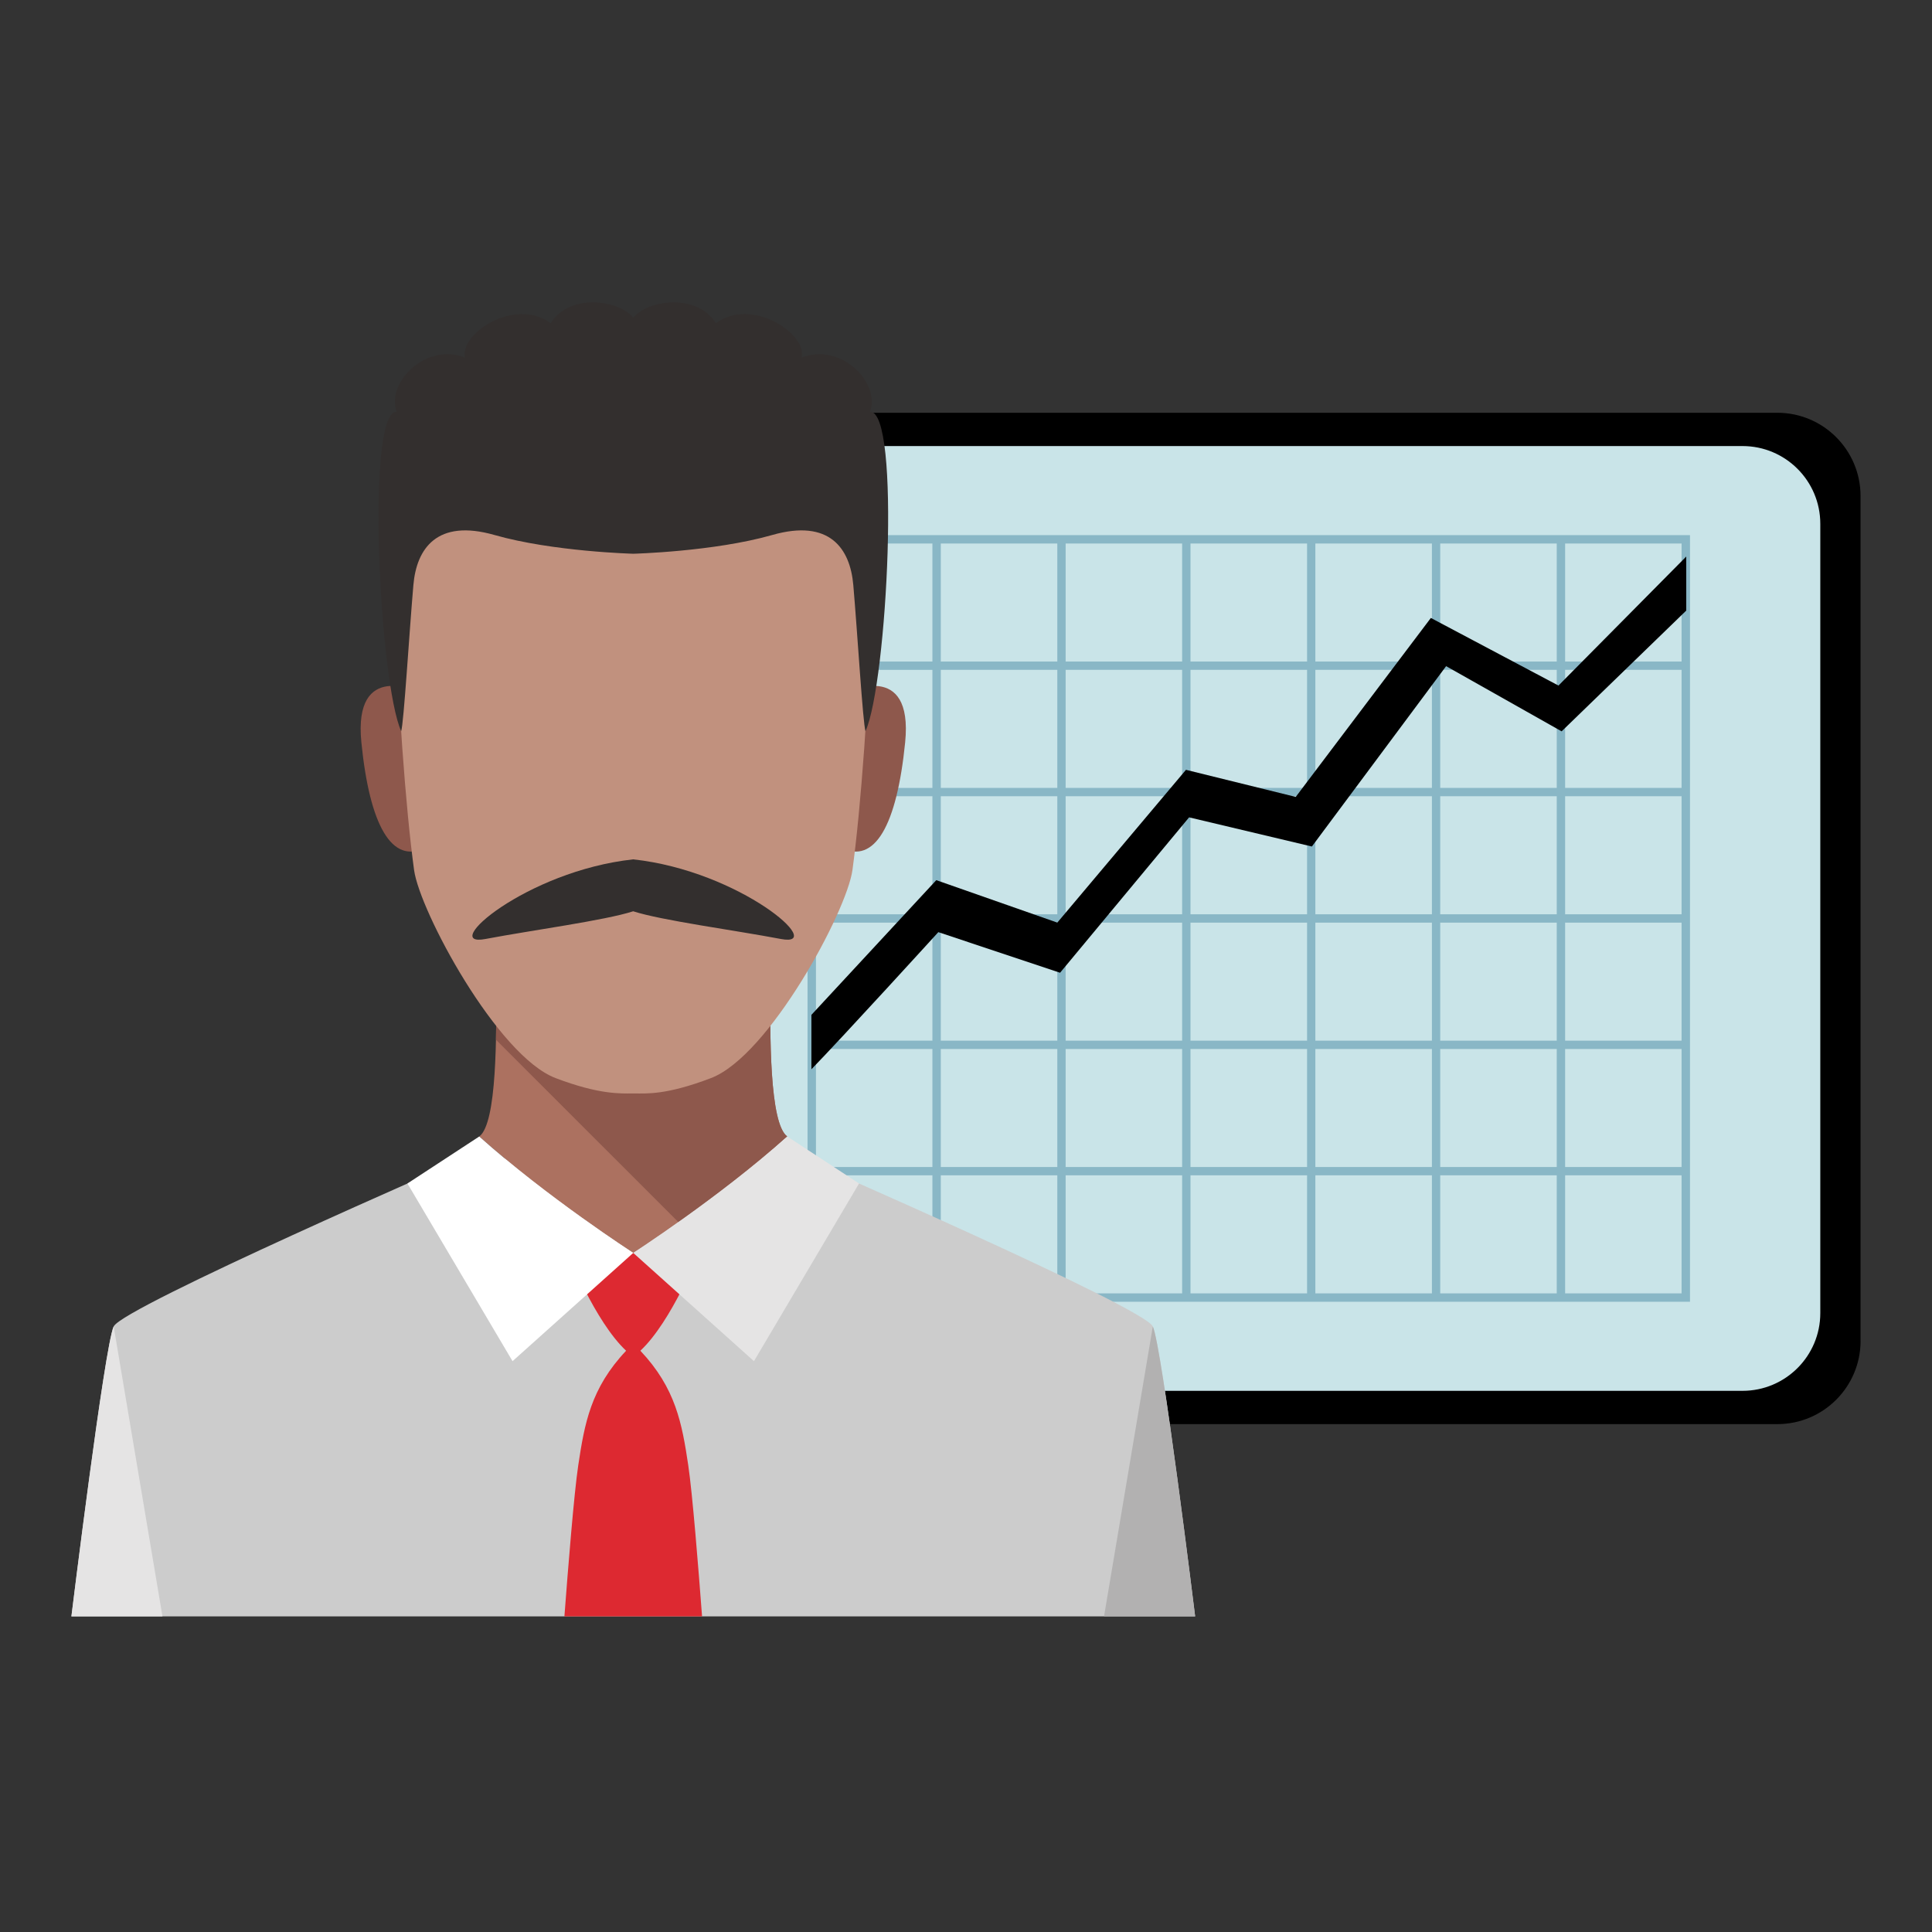 <?xml version="1.0" encoding="utf-8"?>
<!-- Generator: Adobe Illustrator 16.0.0, SVG Export Plug-In . SVG Version: 6.00 Build 0)  -->
<!DOCTYPE svg PUBLIC "-//W3C//DTD SVG 1.1//EN" "http://www.w3.org/Graphics/SVG/1.1/DTD/svg11.dtd">
<svg version="1.1" id="Layer_1" xmlns="http://www.w3.org/2000/svg" xmlns:xlink="http://www.w3.org/1999/xlink" x="0px" y="0px"
	 width="65px" height="65px" viewBox="0 0 65 65" enable-background="new 0 0 65 65" xml:space="preserve">
<rect x="0" y="0" width="65" height="65" fill="#333333" stroke="none"/>
<g>
	<g>
		<path d="M62.597,45.111c0,1.548-1.254,2.802-2.8,2.802H24.23c-1.547,0-2.8-1.254-2.8-2.802V16.688c0-1.547,1.253-2.801,2.8-2.801
			h35.566c1.546,0,2.8,1.254,2.8,2.801V45.111z"/>
		<path fill="#C9E4E8" d="M61.242,44.177c0,1.445-1.172,2.616-2.617,2.616H25.401c-1.445,0-2.615-1.171-2.615-2.616V17.624
			c0-1.445,1.17-2.617,2.615-2.617h33.224c1.445,0,2.617,1.171,2.617,2.617V44.177z"/>
		<path fill="#89B7C6" d="M56.855,18.006v-0.002H27.172v0.002h-0.003v25.788h0.003v0.002h29.684v-0.002h0.002V18.006H56.855z
			 M27.452,18.286h3.918v3.971h-3.918V18.286z M27.452,22.537h3.918v3.972h-3.918V22.537z M27.452,26.788h3.918v3.972h-3.918V26.788
			z M27.452,31.041h3.918v3.971h-3.918V31.041z M27.452,35.292h3.918v3.971h-3.918V35.292z M27.452,39.542h3.918v3.972h-3.918
			V39.542z M35.572,43.514h-3.92v-3.972h3.92V43.514z M35.572,39.263h-3.92v-3.971h3.92V39.263z M35.572,35.012h-3.92v-3.971h3.92
			V35.012z M35.572,30.76h-3.92v-3.972h3.92V30.76z M35.572,26.508h-3.92v-3.972h3.92V26.508z M35.572,22.257h-3.92v-3.971h3.92
			V22.257z M39.772,43.514h-3.92v-3.972h3.92V43.514z M39.772,39.263h-3.92v-3.971h3.92V39.263z M39.772,35.012h-3.92v-3.971h3.92
			V35.012z M39.772,30.76h-3.92v-3.972h3.92V30.76z M39.772,26.508h-3.92v-3.972h3.92V26.508z M39.772,22.257h-3.92v-3.971h3.92
			V22.257z M43.975,43.514h-3.922v-3.972h3.922V43.514z M43.975,39.263h-3.922v-3.971h3.922V39.263z M43.975,35.012h-3.922v-3.971
			h3.922V35.012z M43.975,30.76h-3.922v-3.972h3.922V30.76z M43.975,26.508h-3.922v-3.972h3.922V26.508z M43.975,22.257h-3.922
			v-3.971h3.922V22.257z M48.175,43.514h-3.921v-3.972h3.921V43.514z M48.175,39.263h-3.921v-3.971h3.921V39.263z M48.175,35.012
			h-3.921v-3.971h3.921V35.012z M48.175,30.76h-3.921v-3.972h3.921V30.76z M48.175,26.508h-3.921v-3.972h3.921V26.508z
			 M48.175,22.257h-3.921v-3.971h3.921V22.257z M52.375,43.514h-3.92v-3.972h3.92V43.514z M52.375,39.263h-3.92v-3.971h3.92V39.263z
			 M52.375,35.012h-3.92v-3.971h3.92V35.012z M52.375,30.76h-3.92v-3.972h3.92V30.76z M52.375,26.508h-3.92v-3.972h3.92V26.508z
			 M52.375,22.257h-3.92v-3.971h3.92V22.257z M56.575,43.514h-3.918v-3.972h3.918V43.514z M56.575,39.263h-3.918v-3.971h3.918
			V39.263z M56.575,35.012h-3.918v-3.971h3.918V35.012z M56.575,30.76h-3.918v-3.972h3.918V30.76z M56.575,26.508h-3.918v-3.972
			h3.918V26.508z M56.575,22.257h-3.918v-3.971h3.918V22.257z"/>
		<path d="M52.433,23.065l-4.293-2.275l-4.546,6.021L39.9,25.9l-4.328,5.14L31.5,29.612l-4.201,4.532v1.83
			c1.015-1.04,4.27-4.613,4.27-4.613l4.096,1.366l4.341-5.228l4.131,0.981l4.516-6.068l3.886,2.193l4.193-4.063v-1.818
			L52.433,23.065z"/>
	</g>
	<g>
		<path fill="#CCCCCC" d="M38.785,44.627c-0.305-0.653-11.789-5.647-11.789-5.647H15.614c0,0-11.484,4.994-11.789,5.647
			c-0.305,0.653-1.422,9.755-1.422,9.755h18.903h18.904C40.209,54.382,39.091,45.28,38.785,44.627z"/>
		<path fill="#DD2931" d="M21.065,45.444c-1.19,1.26-1.399,2.451-1.61,3.851c-0.142,0.945-0.348,3.516-0.466,5.087h4.631
			c-0.118-1.571-0.323-4.142-0.465-5.087c-0.209-1.399-0.42-2.591-1.611-3.851c1.05-0.98,1.961-3.291,1.961-3.291h-4.401
			C19.105,42.153,20.016,44.464,21.065,45.444z"/>
		<path fill="#8E584C" d="M14.118,23.297c0,0-2.241-1.12-1.96,1.68c0.28,2.801,1.027,4.107,2.147,3.547L14.118,23.297z"/>
		<path fill="#8E584C" d="M28.493,23.297c0,0,2.241-1.12,1.96,1.68c-0.28,2.801-1.026,4.107-2.146,3.547L28.493,23.297z"/>
		<path fill="#AC7160" d="M25.92,33.006h-9.23c0.017,1.816,0.034,4.787-0.566,5.23c2.287,2.05,5.181,3.917,5.181,3.917
			s2.894-1.867,5.181-3.917C25.886,37.793,25.903,34.822,25.92,33.006z"/>
		<path fill="#8E584C" d="M22.823,41.116c1.036-0.733,2.436-1.78,3.663-2.88c-0.601-0.443-0.583-3.414-0.566-5.23h-9.23
			c0.005,0.58,0.011,1.278-0.004,1.975L22.823,41.116z"/>
		<path fill="#C1917E" d="M21.305,13.448c-5.017,0-8.126,2.755-8.028,6.488c0.094,3.547,0.374,7.281,0.654,9.334
			c0.189,1.388,2.801,6.254,4.761,7.001c1.473,0.561,2.197,0.519,2.614,0.517c0.011,0,0.022,0,0.033,0
			c0.411,0,1.07,0.06,2.581-0.517c1.959-0.747,4.571-5.613,4.76-7.001c0.28-2.053,0.56-5.787,0.654-9.334
			C29.432,16.204,26.322,13.448,21.305,13.448z"/>
		<path fill="#FFFFFF" d="M13.708,39.817l3.536,5.978l4.061-3.642c0,0-2.894-1.867-5.181-3.917L13.708,39.817z"/>
		<path fill="#E5E4E4" d="M28.902,39.817l-3.536,5.978l-4.061-3.642c0,0,2.894-1.867,5.181-3.917L28.902,39.817z"/>
		<path fill="#332F2E" d="M29.268,13.854c0.374-0.933-0.948-2.35-2.298-1.822c0.197-0.792-1.669-2.051-2.882-1.159
			c-0.654-1.032-2.311-0.772-2.781-0.184c-0.47-0.588-2.125-0.848-2.779,0.184c-1.213-0.892-3.08,0.368-2.882,1.159
			c-1.35-0.527-2.672,0.89-2.298,1.822c-1.049-0.068-0.584,9.117,0.149,10.746c0.089-0.262,0.271-3.309,0.411-4.92
			c0.106-1.218,0.789-2.235,2.73-1.68c1.96,0.56,4.669,0.63,4.669,0.63s2.71-0.07,4.671-0.63c1.941-0.555,2.624,0.462,2.73,1.68
			c0.14,1.611,0.322,4.658,0.411,4.92C29.852,22.971,30.317,13.785,29.268,13.854z"/>
		<g>
			<path fill="#B2B1B1" d="M38.785,44.627l-1.641,9.755h3.064C40.209,54.382,39.091,45.28,38.785,44.627z"/>
			<path fill="#E5E4E4" d="M3.825,44.627l1.641,9.755H2.402C2.402,54.382,3.519,45.28,3.825,44.627z"/>
		</g>
		<path fill="#332F2E" d="M21.303,28.912c-3.613,0.395-6.555,2.98-4.969,2.679c1.565-0.297,4.012-0.622,4.969-0.932
			c0.957,0.31,3.404,0.635,4.969,0.932C27.858,31.892,24.916,29.307,21.303,28.912z"/>
	</g>
</g>
</svg>
